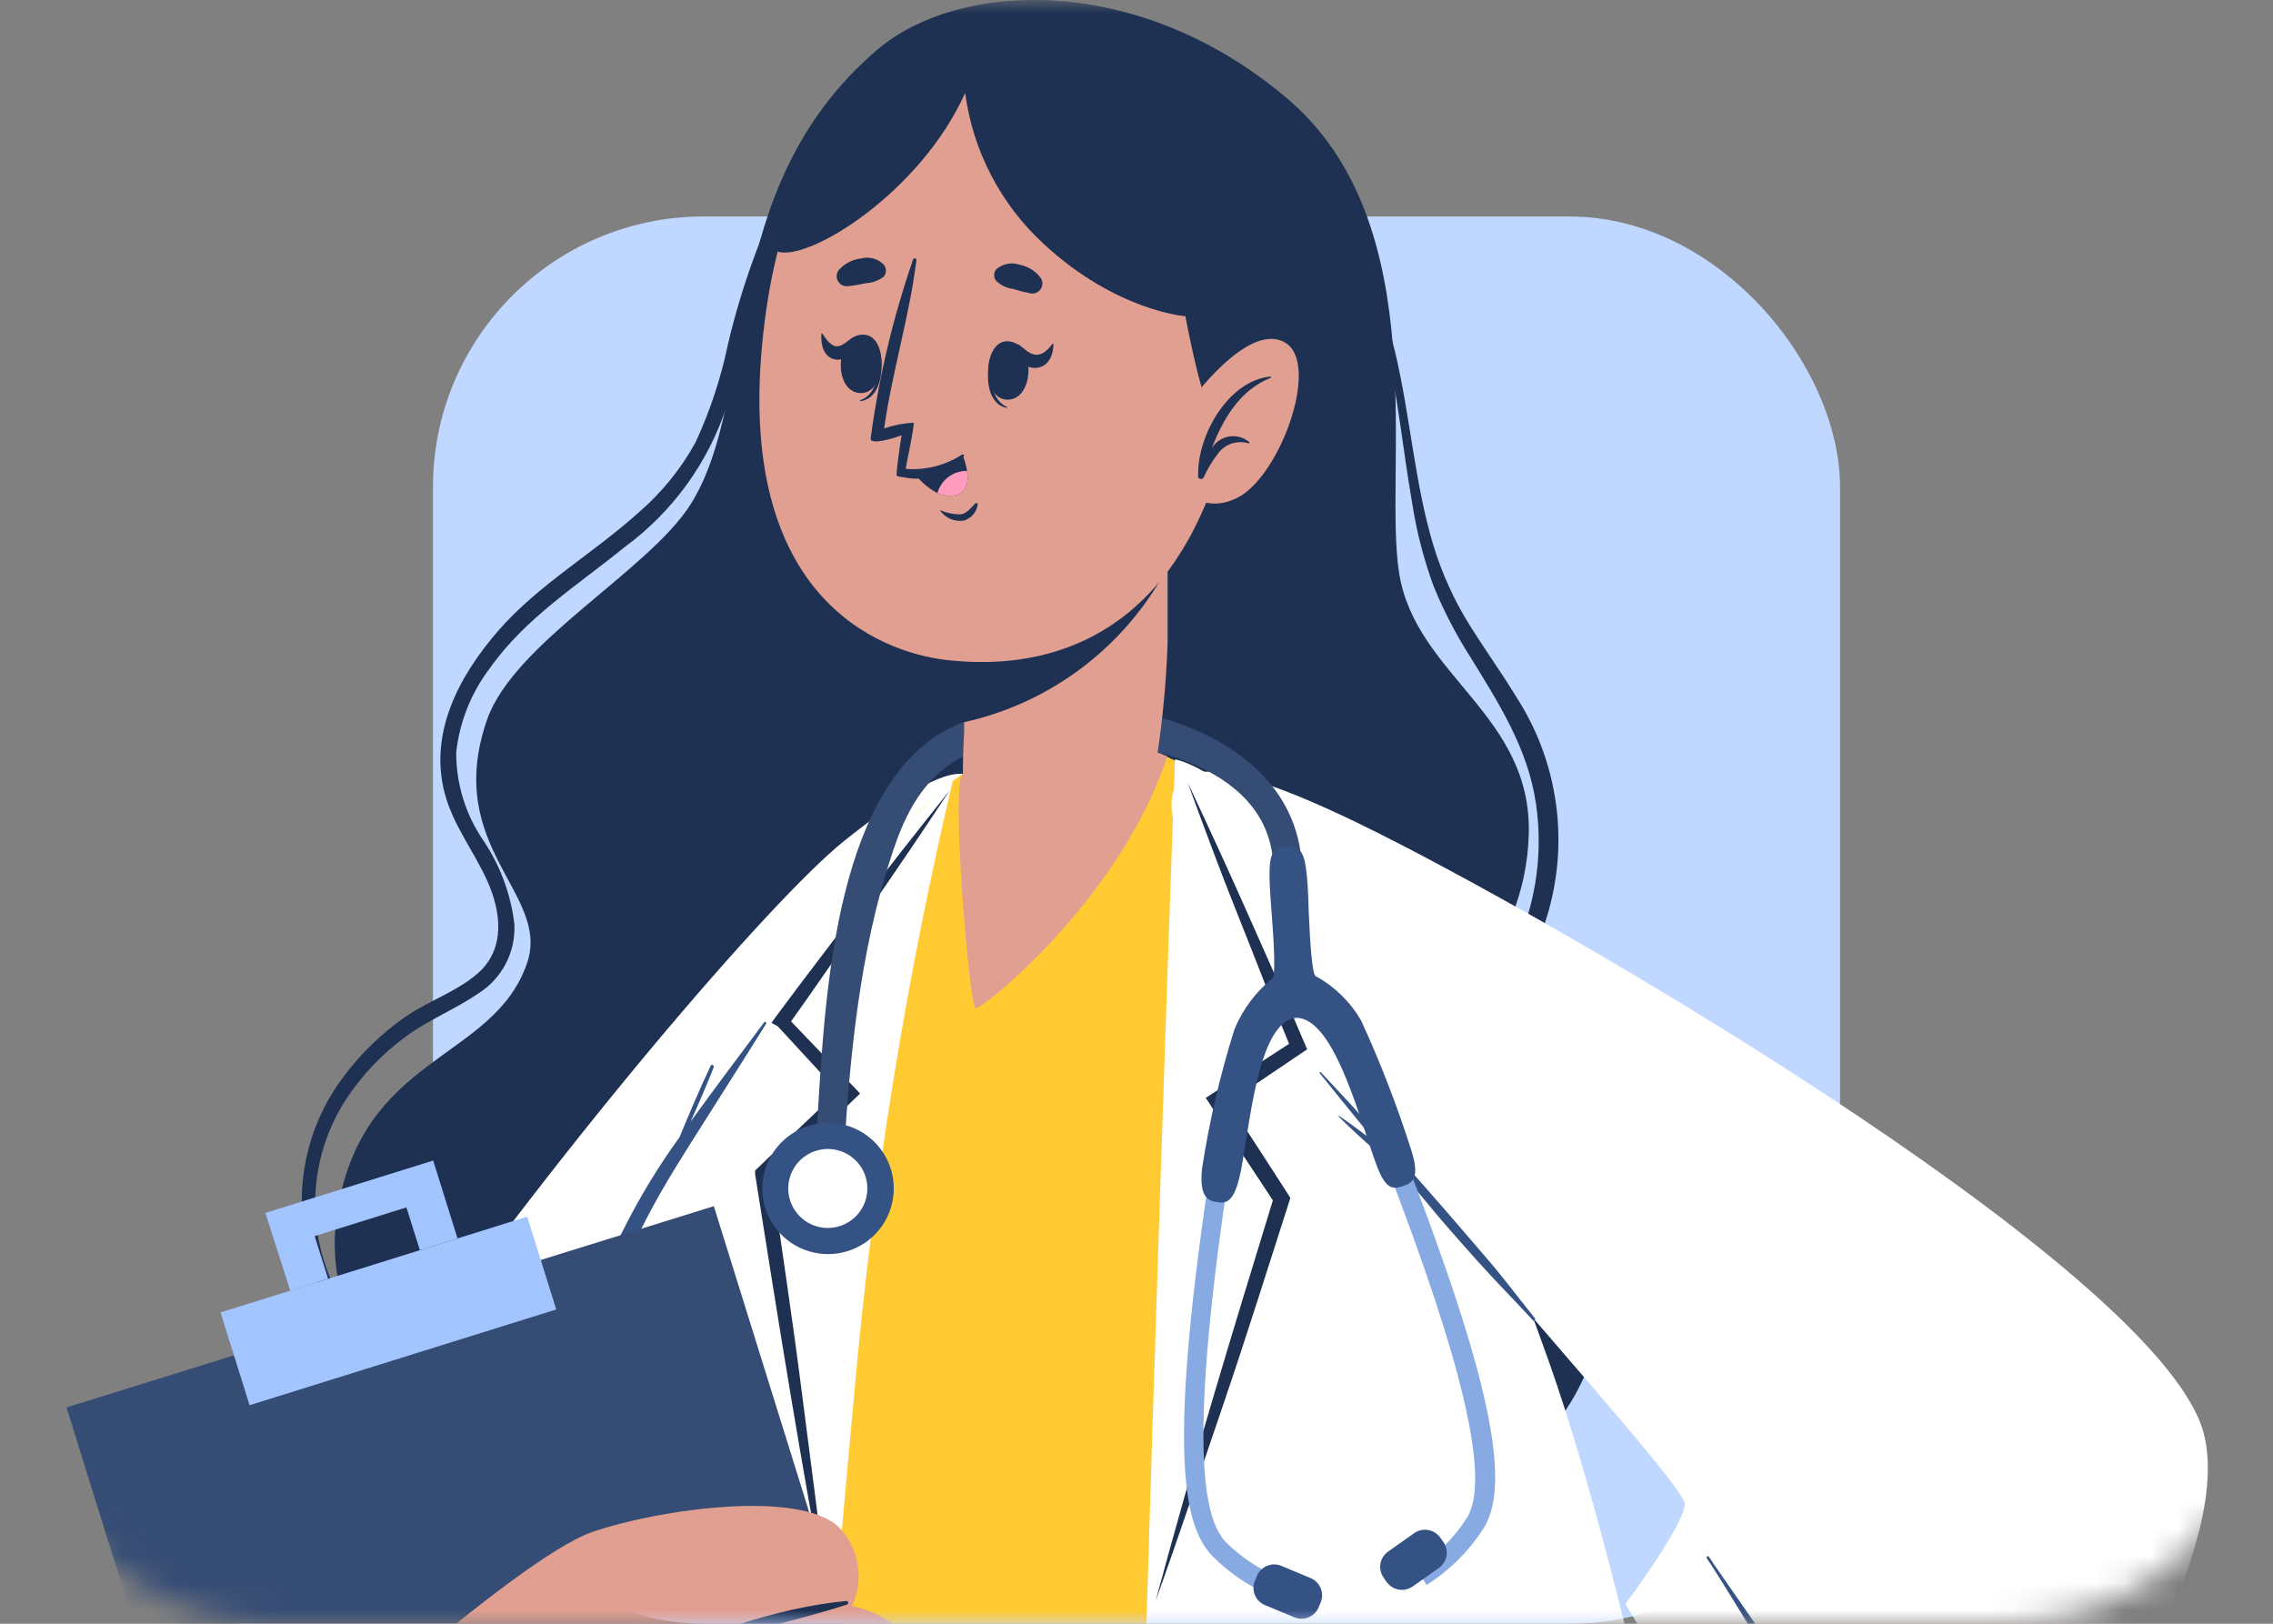 <svg width="84" height="60" viewBox="0 0 84 60" fill="none" xmlns="http://www.w3.org/2000/svg">
<rect x="0" y="0" width="84" height="60" fill="#808080" stroke="none"/>
<rect x="16" y="8" width="52" height="52" rx="10" fill="#C0D7FF"/>
<mask id="mask0" mask-type="alpha" maskUnits="userSpaceOnUse" x="0" y="0" width="84" height="60">
<rect width="84" height="60" rx="10" fill="#C0D7FF"/>
</mask>
<g mask="url(#mask0)">
<path d="M32.412 1.845C26.384 7.001 28.062 14.528 25.546 18.598C24.005 21.08 18.996 23.73 17.996 26.602C16.362 31.33 20.37 33.024 19.475 35.593C18.232 39.229 13.323 38.95 12.447 44.9C11.571 50.85 18.127 57.179 33.692 58.898C49.257 60.617 57.8 54.921 58.36 49.87C58.919 44.819 53.743 43.144 53.389 39.372C53.165 36.964 56.359 35.283 56.496 30.846C56.632 26.41 52.333 24.97 51.711 21.21C51.09 17.45 53.084 8.292 47.548 3.62C42.012 -1.052 35.382 -0.699 32.412 1.845Z" fill="#1E3152"/>
<path d="M33.108 1.982C31.432 3.176 30.068 4.755 29.131 6.586C28.155 8.53 27.408 10.581 26.907 12.698C26.647 13.958 26.243 15.184 25.701 16.352C25.164 17.327 24.457 18.199 23.614 18.927C21.93 20.447 19.886 21.608 18.407 23.314C16.928 25.02 15.859 27.099 16.431 29.302C16.741 30.499 17.537 31.48 18.028 32.596C18.519 33.713 18.649 34.979 17.773 35.86C16.99 36.611 15.865 36.958 14.983 37.572C14.111 38.177 13.343 38.919 12.709 39.769C12.068 40.612 11.609 41.58 11.362 42.609C11.115 43.639 11.085 44.709 11.274 45.75C12.193 50.584 16.735 53.333 20.929 55.057C21.514 55.3 22.098 55.535 22.688 55.765C22.781 55.802 22.856 55.672 22.762 55.628C18.556 53.767 13.672 51.546 12.056 46.842C11.694 45.822 11.57 44.732 11.695 43.656C11.82 42.581 12.19 41.548 12.777 40.638C13.372 39.731 14.126 38.939 15.002 38.298C15.847 37.678 16.828 37.293 17.686 36.704C18.113 36.433 18.461 36.054 18.694 35.604C18.927 35.155 19.035 34.653 19.009 34.148C18.878 33.036 18.482 31.972 17.854 31.045C17.2 30.087 16.853 28.953 16.86 27.794C16.986 26.667 17.415 25.595 18.102 24.692C19.413 22.83 21.352 21.626 23.073 20.224C24.856 18.919 26.182 17.087 26.863 14.987C27.186 13.883 27.385 12.741 27.665 11.624C27.916 10.584 28.225 9.559 28.591 8.553C29.278 6.53 30.4 4.681 31.878 3.136C32.27 2.743 32.701 2.389 33.164 2.081C33.214 2.026 33.158 1.945 33.108 1.982Z" fill="#1E3152"/>
<path d="M59.051 46.172C58.858 45.359 58.491 44.597 57.976 43.938C57.435 43.249 56.783 42.697 56.18 42.04C55.566 41.474 55.125 40.747 54.906 39.942C54.789 38.947 55.034 37.943 55.596 37.113C56.121 36.242 56.586 35.336 56.988 34.402C57.515 32.978 57.702 31.451 57.532 29.943C57.363 28.434 56.842 26.986 56.012 25.715C55.484 24.846 54.888 24.021 54.347 23.159C53.755 22.219 53.292 21.205 52.968 20.143C52.266 17.798 52.117 15.334 51.545 12.958C50.939 10.538 50.092 8.185 49.016 5.934C49.016 5.872 48.904 5.934 48.935 5.984C49.893 8.022 50.633 10.156 51.141 12.35C51.638 14.428 51.831 16.55 52.197 18.648C52.36 19.68 52.624 20.695 52.986 21.676C53.357 22.581 53.809 23.451 54.335 24.275C55.391 25.988 56.472 27.676 56.764 29.705C57.055 31.701 56.705 33.739 55.764 35.525C54.944 37.07 53.794 38.77 54.521 40.581C55.142 42.114 56.584 43.063 57.56 44.304C58.071 45.004 58.429 45.803 58.61 46.65C58.791 47.496 58.791 48.372 58.61 49.218C57.771 53.562 53.409 55.727 49.289 55.944C49.263 55.944 49.238 55.955 49.219 55.974C49.2 55.992 49.19 56.017 49.19 56.044C49.19 56.07 49.2 56.095 49.219 56.114C49.238 56.133 49.263 56.143 49.289 56.143C52.843 56.099 56.746 54.542 58.38 51.216C59.183 49.664 59.42 47.88 59.051 46.172Z" fill="#1E3152"/>
<path d="M35.899 32.832C34.793 37.349 21.651 79.69 19.047 80.279C11.386 82.004 2.177 83.264 2.314 76.991C2.531 67.138 21.079 41.202 29.965 32.584C35.812 26.906 36.992 28.371 35.899 32.832Z" fill="#E19F91"/>
<path d="M35.899 32.832C34.793 37.349 21.651 79.69 19.047 80.279C11.386 82.004 2.177 83.264 2.314 76.991C2.531 67.138 21.079 41.202 29.965 32.584C35.812 26.906 36.992 28.371 35.899 32.832Z" fill="#E19F91"/>
<path d="M2.258 79.25C-0.917 68.082 25.969 35.246 31.201 31.07C36.433 26.894 37.11 28.197 36.048 33.478C34.985 38.758 22.297 78.729 19.588 80.174C16.879 81.62 3.706 84.313 2.258 79.25Z" fill="white"/>
<path d="M24.235 58.166L21.284 78.443C21.284 78.443 54.377 78.933 62.592 78.356C62.592 78.356 55.894 40.445 47.058 30.871C42.64 26.081 37.452 26.435 34.146 29.785C33.313 30.636 23.328 43.808 22.278 48.84C21.358 53.277 24.235 58.166 24.235 58.166Z" fill="#FFCA32"/>
<path d="M43.423 28.061C43.423 28.061 39.57 133.765 41.615 138.784C43.659 143.804 74.398 148.799 74.398 148.799C74.398 148.799 65.369 73.101 57.18 50.143C49.587 28.873 43.423 28.061 43.423 28.061Z" fill="white"/>
<path d="M23.11 139.25C21.408 143.277 11.23 146.007 11.23 146.007L24.055 57.794C22.436 55.13 21.813 51.981 22.296 48.903C23.16 43.939 33.531 29.6 35.208 28.861C33.465 36.274 32.253 43.8 31.58 51.385C28.703 82.408 24.968 134.869 23.11 139.25Z" fill="white"/>
<path d="M25.535 42.226C26.46 40.755 27.399 39.297 28.318 37.82C28.318 37.777 28.275 37.727 28.244 37.771C27.318 39.012 26.417 40.209 25.522 41.444C25.82 40.786 26.106 40.122 26.373 39.446C26.404 39.371 26.299 39.303 26.262 39.384C25.851 40.253 25.479 41.134 25.112 42.021C24.312 43.125 23.606 44.294 22.999 45.514C21.668 48.046 21.27 50.965 21.875 53.76C22.065 54.539 22.343 55.295 22.701 56.013C22.95 56.503 23.745 57.564 23.739 57.595C23.217 60.486 22.832 63.409 22.422 66.319C22.011 69.229 21.589 72.201 21.247 75.154C21.055 76.823 20.93 78.511 20.682 80.174C20.682 80.236 20.769 80.261 20.781 80.174C20.992 78.722 21.303 77.289 21.564 75.831C21.825 74.372 22.067 72.939 22.297 71.487C22.769 68.559 23.192 65.624 23.614 62.689C23.857 61.026 24.118 59.363 24.304 57.725C24.032 57.095 23.714 56.486 23.354 55.901C23.055 55.287 22.811 54.647 22.627 53.99C22.244 52.658 22.126 51.265 22.279 49.889C22.602 47.084 24.056 44.559 25.535 42.226Z" fill="#355285"/>
<path d="M35.096 29.208C34.123 30.685 33.133 32.147 32.126 33.595C31.113 35.041 30.125 36.505 29.094 37.938V37.597L31.579 40.19L31.785 40.408L31.567 40.618C30.523 41.63 29.461 42.617 28.404 43.615L28.491 43.355C28.877 46.041 29.287 48.728 29.628 51.421C29.97 54.114 30.337 56.807 30.635 59.487C30.119 56.819 29.653 54.139 29.206 51.464C28.759 48.79 28.336 46.097 27.907 43.398V43.249L28.019 43.144C29.069 42.139 30.113 41.127 31.176 40.135V40.563L28.746 37.926L28.51 37.795L28.64 37.615C29.684 36.194 30.772 34.798 31.828 33.39C32.884 31.982 33.997 30.592 35.096 29.208Z" fill="#1E3152"/>
<path d="M46.207 35.556C49.034 39.279 61.784 54.065 62.592 55.368C63.139 56.243 60.063 60.369 60.106 60.952C60.38 63.372 65.37 78.902 67.432 77.208C70.148 74.987 82.65 59.506 80.835 52.842C79.021 46.178 50.556 30.164 46.182 28.873C41.807 27.583 43.423 31.914 46.207 35.556Z" fill="#E19F91"/>
<path d="M62.262 55.572C62.262 54.629 47.35 38.776 44.609 33.477C41.869 28.178 43.261 27.049 50.258 30.45C57.254 33.85 78.734 46.303 81.282 52.495C83.83 58.687 69.849 75.707 69.849 75.707L60.069 59.27C60.069 59.27 62.25 56.348 62.262 55.572Z" fill="white"/>
<path d="M71.731 70.966C68.357 64.706 63.865 58.638 63.156 57.527C63.119 57.471 63.038 57.527 63.075 57.583C63.827 58.638 68.214 66.133 71.644 71.029C71.688 71.084 71.762 71.022 71.731 70.966Z" fill="#355285"/>
<path d="M56.726 48.716C56.105 47.946 55.521 47.158 54.862 46.401C54.203 45.644 53.557 44.875 52.892 44.124C51.559 42.598 50.196 41.094 48.804 39.613C48.804 39.613 48.748 39.613 48.767 39.651C49.483 40.544 50.206 41.433 50.935 42.319C50.475 41.934 49.984 41.58 49.487 41.233C49.487 41.233 49.444 41.233 49.487 41.276C49.916 41.698 50.363 42.114 50.829 42.517L51.513 43.075C51.577 43.131 51.643 43.182 51.712 43.231C52.01 43.584 52.302 43.938 52.6 44.285C53.222 45.049 53.899 45.812 54.57 46.563C55.241 47.313 55.974 48.052 56.67 48.809C56.689 48.815 56.763 48.759 56.726 48.716Z" fill="#355285"/>
<path d="M43.888 28.91C44.64 30.505 45.379 32.112 46.094 33.725C46.809 35.338 47.535 36.945 48.219 38.571L48.306 38.776L48.12 38.9L45.143 40.91L45.23 40.494C46.038 41.698 46.821 42.92 47.61 44.143L47.685 44.261L47.647 44.391C46.846 46.873 46.075 49.355 45.243 51.793C44.41 54.232 43.584 56.714 42.708 59.152C43.379 56.67 44.093 54.151 44.826 51.663C45.56 49.175 46.324 46.699 47.082 44.217L47.113 44.465C46.311 43.255 45.51 42.046 44.727 40.823L44.559 40.569L44.808 40.407L47.821 38.453L47.722 38.776C47.045 37.15 46.423 35.5 45.765 33.861C45.106 32.224 44.497 30.567 43.888 28.91Z" fill="#1E3152"/>
<path d="M47.058 31.981C46.903 28.37 42.398 27.427 39.67 27.352C36.433 27.265 34.345 27.768 33.152 31.019C31.909 34.45 31.468 38.322 31.232 41.952C31.224 42.092 31.162 42.223 31.057 42.317C30.953 42.41 30.816 42.459 30.676 42.451C30.536 42.444 30.404 42.381 30.311 42.277C30.217 42.173 30.168 42.036 30.175 41.896C30.449 37.714 30.654 29.946 34.494 27.265C38.036 24.783 47.853 25.913 48.114 32.037C48.114 32.713 47.083 32.657 47.058 31.981Z" fill="#354C74"/>
<path d="M28.174 43.795C28.15 44.274 28.269 44.749 28.516 45.161C28.763 45.573 29.126 45.903 29.56 46.108C29.995 46.313 30.48 46.386 30.955 46.316C31.431 46.246 31.875 46.037 32.231 45.715C32.587 45.393 32.84 44.972 32.957 44.507C33.074 44.042 33.051 43.552 32.889 43.1C32.727 42.648 32.435 42.254 32.05 41.968C31.664 41.682 31.202 41.517 30.722 41.493C30.079 41.464 29.451 41.69 28.974 42.121C28.497 42.552 28.21 43.153 28.174 43.795Z" fill="#355285"/>
<path d="M29.132 43.845C29.122 44.036 29.151 44.227 29.215 44.408C29.28 44.589 29.38 44.755 29.509 44.897C29.638 45.038 29.794 45.154 29.967 45.236C30.141 45.318 30.329 45.365 30.52 45.374C30.712 45.383 30.904 45.355 31.085 45.29C31.265 45.226 31.432 45.126 31.574 44.997C31.716 44.869 31.831 44.713 31.913 44.54C31.996 44.367 32.043 44.179 32.052 43.987C32.071 43.601 31.935 43.222 31.675 42.935C31.414 42.648 31.051 42.477 30.663 42.458C30.276 42.439 29.897 42.574 29.61 42.834C29.323 43.094 29.151 43.458 29.132 43.845Z" fill="white"/>
<path d="M44.665 43.616C43.124 53.984 43.807 56.398 44.771 57.465C45.493 58.202 46.376 58.765 47.349 59.109L47.585 58.408L47.467 58.762L47.585 58.408C46.719 58.11 45.933 57.618 45.286 56.969C44.59 56.199 43.839 53.99 45.361 43.722L44.665 43.616Z" fill="#88AAE3"/>
<path d="M46.449 58.232L46.375 58.409C46.228 58.76 46.394 59.164 46.746 59.31L47.83 59.762C48.181 59.909 48.585 59.743 48.732 59.392L48.806 59.214C48.953 58.863 48.787 58.46 48.435 58.313L47.352 57.861C47 57.715 46.596 57.881 46.449 58.232Z" fill="#355285"/>
<path d="M51.264 43.137C54.104 50.508 55.048 54.61 54.234 56.049C53.753 56.816 53.106 57.465 52.339 57.948L52.718 58.569C53.592 58.017 54.329 57.274 54.874 56.397C55.844 54.684 54.998 50.763 51.954 42.864L51.264 43.137Z" fill="#88AAE3"/>
<path d="M51.133 58.298L51.244 58.456C51.465 58.768 51.898 58.842 52.21 58.621L53.173 57.941C53.486 57.72 53.56 57.288 53.339 56.976L53.227 56.819C53.006 56.507 52.574 56.433 52.261 56.653L51.298 57.334C50.986 57.554 50.912 57.986 51.133 58.298Z" fill="#355285"/>
<path d="M52.164 42.53C51.643 40.886 51.02 39.276 50.3 37.709C49.904 37.023 49.328 36.459 48.635 36.077C48.492 36.077 48.411 34.792 48.367 33.738C48.337 32.813 48.312 31.727 48.057 31.454C47.914 31.333 47.729 31.271 47.541 31.283C47.353 31.294 47.177 31.378 47.05 31.516C46.827 31.814 46.932 32.894 47.001 33.818C47.081 34.873 47.156 36.157 47.001 36.17C46.395 36.668 45.921 37.307 45.621 38.031C45.09 39.715 44.69 41.437 44.422 43.181C44.31 44.286 44.677 44.379 45 44.422C45.453 44.521 45.702 44.193 45.913 42.964C46.249 41.01 46.584 37.746 47.901 37.609C49.225 37.609 50.132 40.91 50.76 42.747C51.151 43.895 51.381 43.988 51.853 43.827C52.176 43.721 52.487 43.553 52.164 42.53Z" fill="#355285"/>
<path d="M42.64 28.694C42.398 29.314 40.018 33.477 37.048 33.477C35.184 33.477 35.631 27.068 35.631 27.068V26.671L35.196 21.087L42.156 17.922L43.15 17.513C43.15 17.513 43.15 19.052 43.15 20.962V21.235C43.15 21.341 43.15 21.447 43.15 21.546C43.15 21.831 43.15 22.123 43.15 22.414C43.15 22.706 43.15 22.855 43.15 23.085C43.15 23.314 43.15 23.544 43.15 23.779C43.092 25.427 42.921 27.069 42.64 28.694Z" fill="#E19F91"/>
<path d="M43.136 20.981C42.369 22.423 41.297 23.68 39.995 24.667C38.692 25.654 37.19 26.346 35.593 26.695L35.158 21.111L42.117 17.947L43.112 17.537C43.112 17.537 43.13 19.045 43.136 20.981Z" fill="#1E3152"/>
<path d="M28.162 12.759C27.243 22.556 33.021 24.213 35.134 24.405C37.054 24.585 43.616 24.939 45.542 15.291C47.468 5.642 43.193 2.118 38.825 1.485C34.457 0.852 29.076 2.987 28.162 12.759Z" fill="#E19F91"/>
<path d="M31.337 10.575C31.56 10.551 31.782 10.513 32.002 10.464C32.244 10.454 32.477 10.367 32.667 10.215C32.714 10.154 32.74 10.079 32.74 10.001C32.74 9.924 32.714 9.848 32.667 9.787C32.56 9.675 32.425 9.595 32.276 9.553C32.128 9.512 31.971 9.511 31.822 9.551C31.505 9.586 31.213 9.736 31.001 9.973C30.955 10.031 30.927 10.101 30.921 10.175C30.915 10.248 30.931 10.322 30.967 10.387C31.003 10.451 31.057 10.504 31.123 10.537C31.189 10.571 31.263 10.584 31.337 10.575Z" fill="#1E3152"/>
<path d="M38.092 10.842C37.869 10.799 37.649 10.743 37.433 10.675C37.199 10.646 36.981 10.541 36.812 10.377C36.765 10.316 36.74 10.242 36.74 10.166C36.74 10.089 36.765 10.015 36.812 9.955C36.927 9.852 37.068 9.781 37.22 9.751C37.372 9.72 37.529 9.73 37.675 9.781C37.988 9.839 38.267 10.012 38.458 10.265C38.499 10.325 38.522 10.396 38.523 10.469C38.524 10.541 38.504 10.613 38.465 10.674C38.426 10.735 38.37 10.784 38.303 10.814C38.237 10.844 38.164 10.854 38.092 10.842Z" fill="#1E3152"/>
<path d="M36.588 13.274C36.588 13.274 36.637 13.305 36.637 13.336C36.575 14.001 36.637 14.776 37.209 15.037C37.209 15.037 37.209 15.08 37.209 15.074C36.469 14.925 36.426 13.895 36.588 13.274Z" fill="#1E3152"/>
<path d="M37.208 12.609C38.289 12.609 38.246 14.757 37.246 14.769C36.245 14.782 36.32 12.622 37.208 12.609Z" fill="#1E3152"/>
<path d="M37.65 12.735C37.836 12.859 38.016 13.083 38.271 13.107C38.526 13.132 38.737 12.921 38.893 12.704H38.93C38.93 13.12 38.756 13.542 38.309 13.592C37.861 13.641 37.619 13.269 37.526 12.847C37.507 12.797 37.575 12.685 37.65 12.735Z" fill="#1E3152"/>
<path d="M32.542 13.075C32.542 13.075 32.486 13.106 32.486 13.137C32.486 13.807 32.4 14.577 31.791 14.788C31.791 14.788 31.791 14.832 31.791 14.825C32.536 14.732 32.66 13.708 32.542 13.075Z" fill="#1E3152"/>
<path d="M31.952 12.369C30.871 12.276 30.759 14.436 31.76 14.523C32.76 14.61 32.859 12.45 31.952 12.369Z" fill="#1E3152"/>
<path d="M31.493 12.487C31.319 12.592 31.139 12.791 30.934 12.797C30.729 12.803 30.53 12.555 30.393 12.325C30.393 12.325 30.362 12.325 30.356 12.325C30.325 12.741 30.437 13.175 30.828 13.275C31.22 13.374 31.45 13.027 31.593 12.654C31.617 12.567 31.568 12.443 31.493 12.487Z" fill="#1E3152"/>
<path d="M36.04 18.604C35.885 18.759 35.73 18.983 35.487 19.008C35.237 19.007 34.99 18.957 34.76 18.859C34.76 18.859 34.723 18.859 34.76 18.89C34.858 19.02 34.99 19.121 35.141 19.182C35.292 19.243 35.457 19.262 35.618 19.237C35.756 19.197 35.879 19.117 35.971 19.006C36.063 18.895 36.119 18.76 36.133 18.617C36.115 18.592 36.065 18.579 36.04 18.604Z" fill="#1E3152"/>
<path d="M33.319 16.084C33.319 16.084 33.152 17.084 33.133 17.555C33.133 17.599 33.245 17.623 33.406 17.636C33.809 17.724 34.228 17.7 34.617 17.565C35.007 17.43 35.351 17.191 35.612 16.872C35.649 16.829 35.612 16.779 35.544 16.804C34.929 17.199 34.203 17.382 33.475 17.326C33.475 17.195 33.829 15.632 33.754 15.619C33.386 15.64 33.022 15.711 32.673 15.83C32.971 13.745 33.599 11.723 33.866 9.625C33.87 9.609 33.868 9.591 33.859 9.577C33.85 9.562 33.836 9.552 33.819 9.548C33.803 9.544 33.786 9.546 33.771 9.555C33.757 9.564 33.746 9.578 33.742 9.594C33.001 11.737 32.477 13.949 32.176 16.196C32.145 16.482 33.127 16.159 33.319 16.084Z" fill="#1E3152"/>
<path d="M33.73 17.395C33.958 17.744 34.273 18.028 34.643 18.22C34.838 18.309 35.054 18.339 35.265 18.307C35.756 18.22 35.799 17.786 35.737 17.401C35.706 17.198 35.649 17 35.569 16.811C35.034 17.196 34.389 17.4 33.73 17.395Z" fill="#1E3152"/>
<path d="M34.643 18.221C34.837 18.309 35.053 18.34 35.264 18.308C35.755 18.221 35.798 17.786 35.736 17.401C35.489 17.398 35.247 17.477 35.05 17.625C34.852 17.773 34.709 17.983 34.643 18.221Z" fill="#FF9CBD"/>
<path d="M28.74 9.298C29.895 9.67 34.015 7.113 35.668 3.434C35.952 5.578 36.981 7.554 38.576 9.018C41.26 11.5 43.808 11.686 43.808 11.686C43.808 11.686 44.603 16.116 45.336 16.216C46.069 16.315 50.686 1.126 37.774 0.958C37.774 0.958 33.996 0.58 31.635 2.783C29.274 4.985 28.74 9.298 28.74 9.298Z" fill="#1E3152"/>
<path d="M43.914 14.932C43.914 14.932 46.082 11.873 47.474 12.648C48.866 13.424 47.219 17.867 45.573 18.462C45.368 18.554 45.146 18.604 44.922 18.608C44.697 18.612 44.474 18.57 44.266 18.485C44.058 18.401 43.869 18.274 43.712 18.115C43.554 17.955 43.43 17.765 43.348 17.556L43.914 14.932Z" fill="#E19F91"/>
<path d="M46.97 13.912C46.97 13.912 46.97 13.912 46.97 13.956C45.82 14.409 45.205 15.47 44.776 16.574C44.843 16.459 44.935 16.36 45.044 16.283C45.153 16.207 45.278 16.155 45.409 16.131C45.54 16.108 45.675 16.113 45.804 16.146C45.933 16.18 46.053 16.241 46.156 16.326C46.187 16.326 46.156 16.394 46.156 16.388C45.954 16.323 45.737 16.322 45.534 16.385C45.332 16.448 45.154 16.573 45.025 16.741C44.809 17.022 44.625 17.326 44.478 17.647C44.422 17.747 44.236 17.691 44.279 17.573C44.242 16.084 45.398 14.049 46.97 13.912Z" fill="#1E3152"/>
<path d="M35.575 28.607C35.146 28.83 35.774 36.81 36.047 37.256C36.147 37.424 41.391 33.285 43.137 27.949C43.137 27.968 40.042 26.286 35.575 28.607Z" fill="#E19F91"/>
<path d="M26.38 44.57L2.458 52.006L12.15 83.097L36.071 75.662L26.38 44.57Z" fill="#354C74"/>
<path d="M9.223 51.925L20.557 48.387L19.483 44.958L8.15 48.496L9.223 51.925Z" fill="#A2C4FF"/>
<path d="M10.727 47.693L12.125 47.252L11.628 45.676L15.02 44.615L15.517 46.197L16.909 45.763L16.008 42.884L9.807 44.82L10.727 47.693Z" fill="#A2C4FF"/>
<path d="M30.995 56.429C31.364 56.806 31.609 57.287 31.697 57.807C31.785 58.327 31.711 58.862 31.486 59.339C32.365 59.521 33.152 60.004 33.711 60.704C34.637 61.982 33.033 63.999 33.033 63.999C33.908 64.373 34.647 65.005 35.152 65.811C35.917 67.12 34.593 69.385 34.593 69.385C35.201 70.172 35.505 71.152 35.45 72.146C35.196 74.801 31.548 76.613 29.237 77.792C26.925 78.971 19.295 80.15 17.86 80.528L10.161 65.817C10.161 65.817 18.997 57.602 21.905 56.603C24.378 55.759 29.548 55.039 30.995 56.429Z" fill="#E19F91"/>
<path d="M31.275 59.159C28.46 59.426 25.875 60.518 23.228 61.462C23.172 61.462 23.228 61.574 23.265 61.549C25.881 60.581 28.659 60.146 31.306 59.29C31.32 59.283 31.332 59.272 31.339 59.257C31.346 59.243 31.348 59.227 31.344 59.212C31.34 59.196 31.331 59.183 31.319 59.173C31.306 59.163 31.291 59.159 31.275 59.159Z" fill="#1E3152"/>
</g>
</svg>

